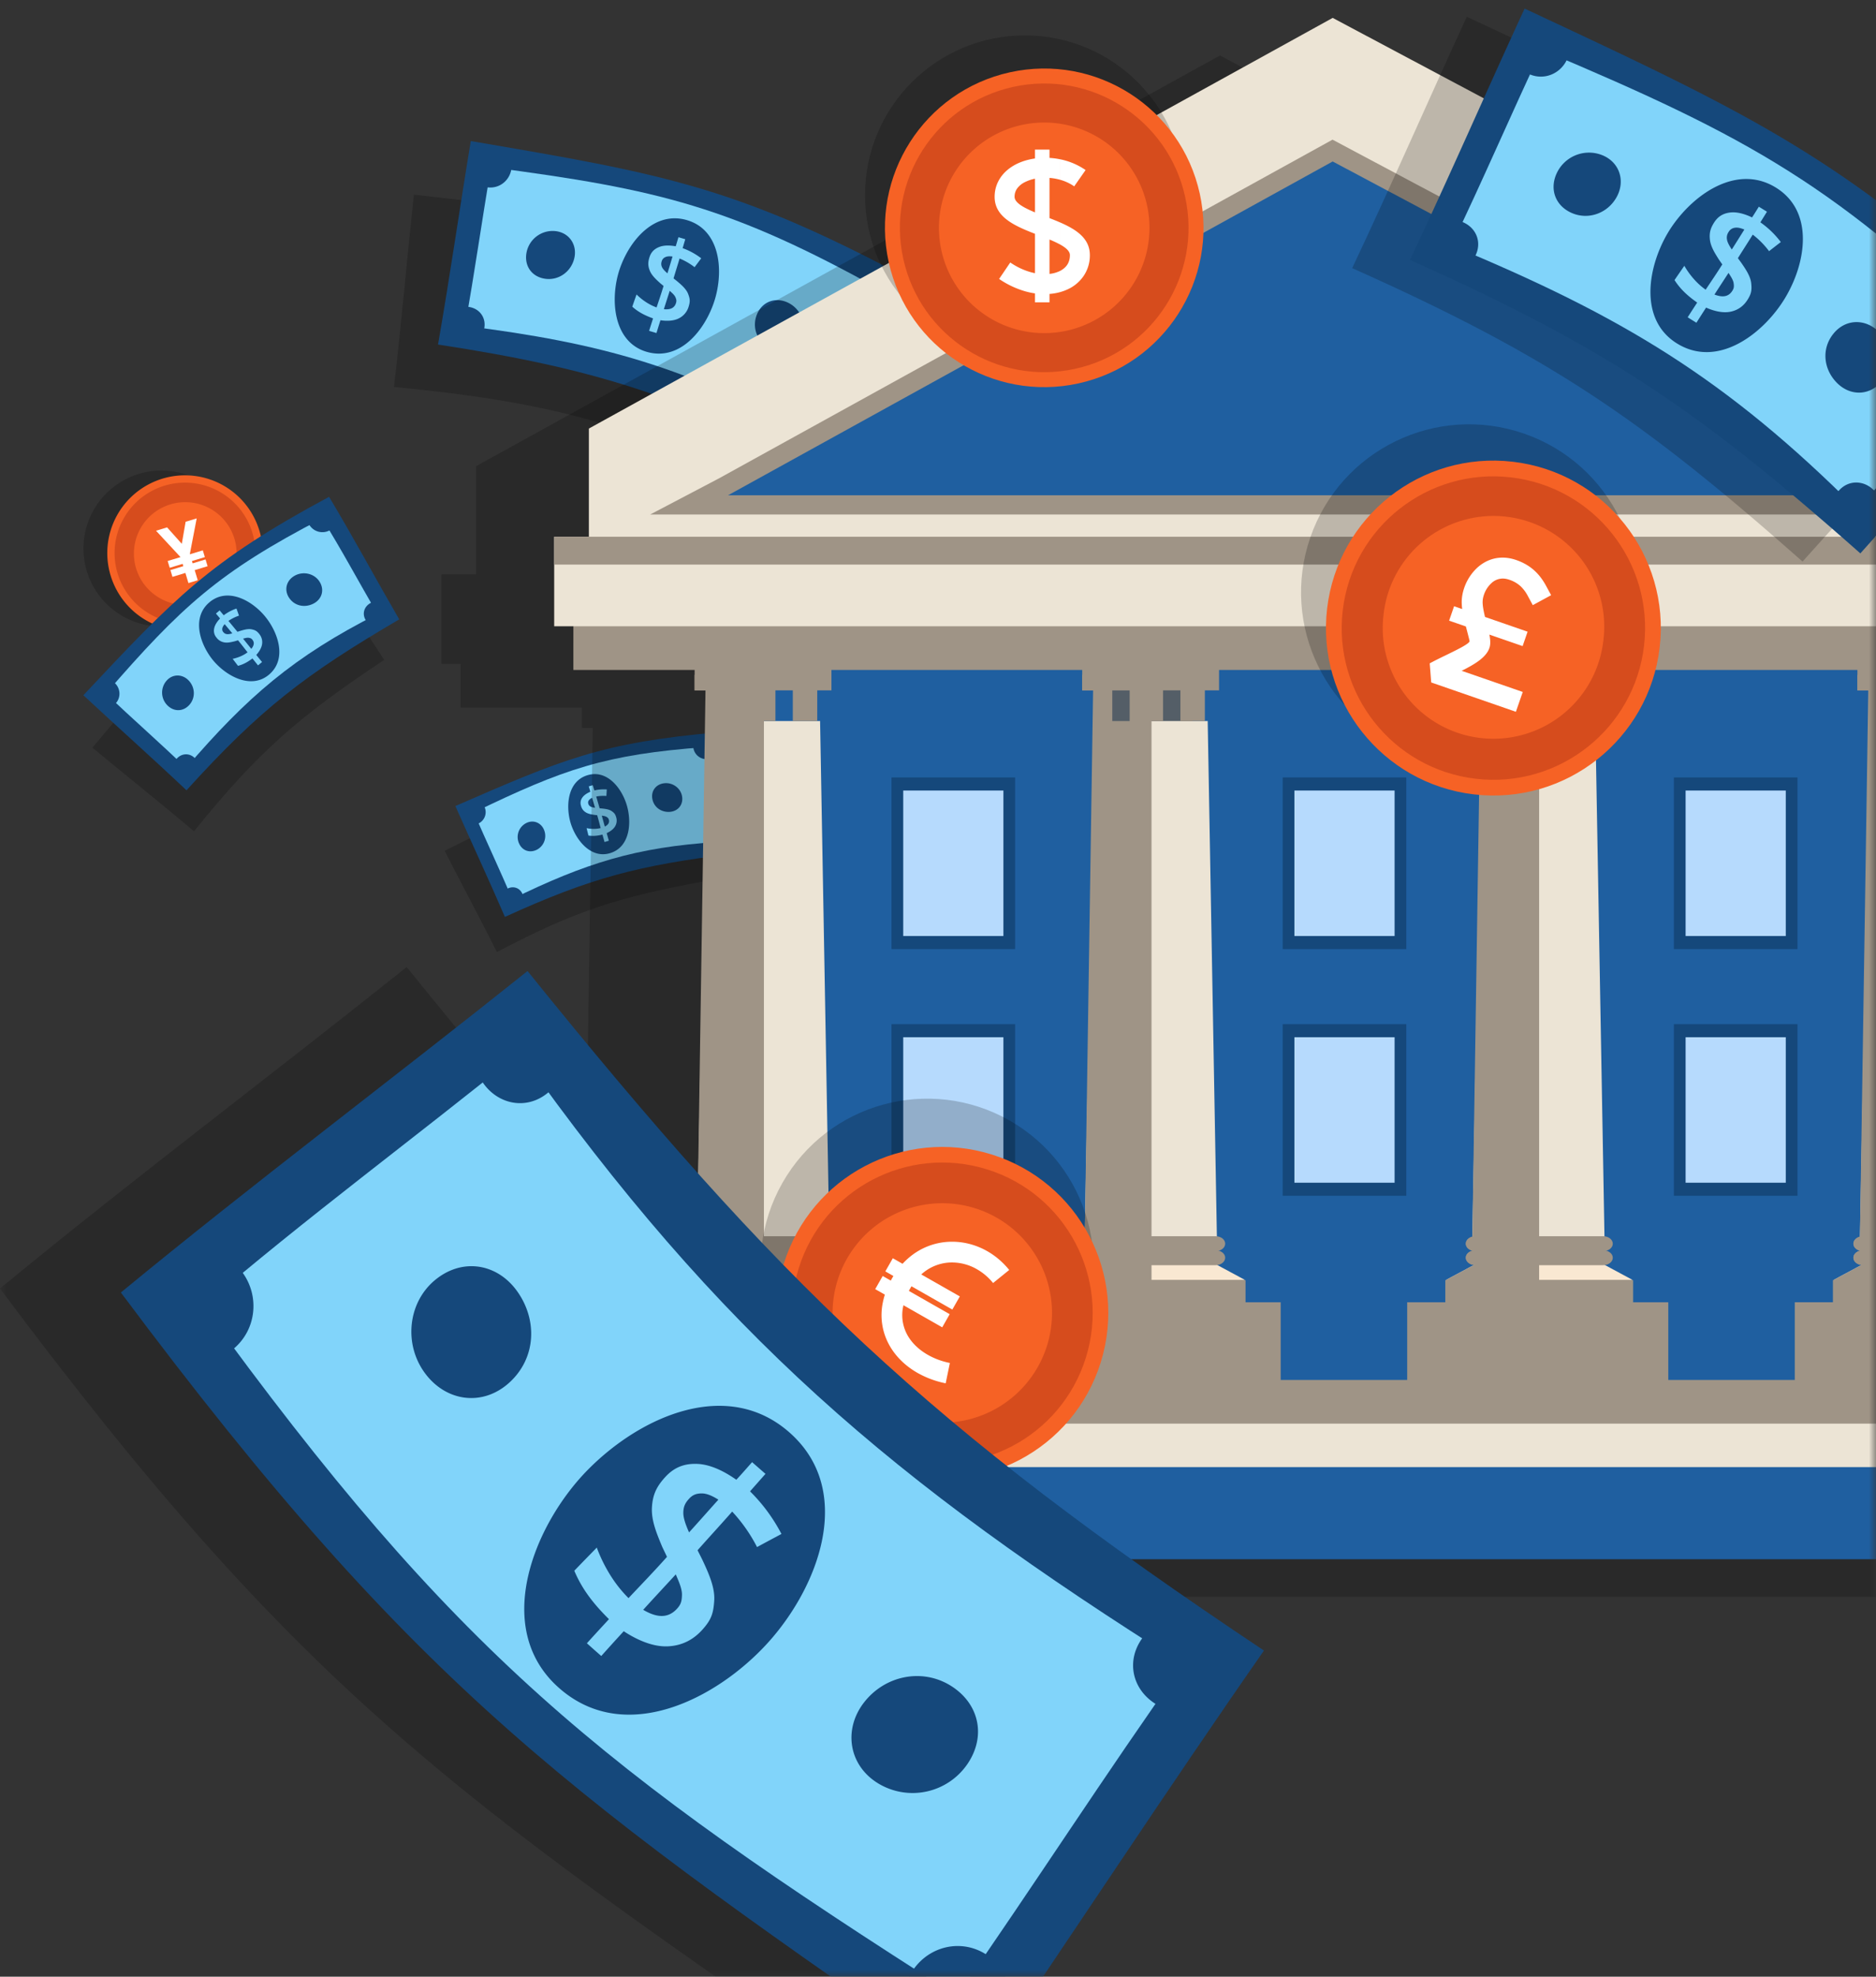 <svg xmlns="http://www.w3.org/2000/svg" xmlns:xlink="http://www.w3.org/1999/xlink" width="131" height="138" viewBox="0 0 131 138"><rect x="0" y="0" width="131" height="138" fill="#333333" stroke="none"/><defs><rect id="a" width="131" height="160" rx="4"></rect></defs><g fill="none" fill-rule="evenodd" transform="translate(0 -22)"><mask id="b" fill="#fff"><use xlink:href="#a"></use></mask><g mask="url(#b)"><path fill="#000" d="M16.48 58.716a5.442 5.442 0 1 1-10.417 3.157 5.442 5.442 0 0 1 10.417-3.157" opacity=".2"></path><path fill="#F66225" d="M17.65 57.956a5.425 5.425 0 1 1-9.465 5.307 5.425 5.425 0 0 1 9.465-5.307"></path><path fill="#D64C1D" d="M17.205 58.206a4.915 4.915 0 1 1-8.575 4.808 4.915 4.915 0 0 1 8.575-4.808"></path><path fill="#F66225" d="M16.045 58.856a3.586 3.586 0 1 1-6.255 3.508 3.586 3.586 0 0 1 6.255-3.508"></path><path fill="#FFF" d="M11.708 61.166l.898-.272-1.71-1.841.773-.235 1.026 1.148.267-1.54.773-.234-.479 2.491.004.013.902-.274.143.473-.902.274.049.16.902-.273.143.473-.902.273.215.707-.651.197-.214-.707-.902.273-.143-.473.902-.273-.049-.16-.902.273z"></path><path fill="#000" d="M28.902 35.591c-.483 4.473-.867 8.955-1.39 13.424 10.527 1.008 15.73 2.47 25.428 6.563 1.781-4.166 3.687-8.269 5.41-12.463-11.9-5.554-16.71-6.082-29.448-7.524" opacity=".2"></path><path fill="#15487B" d="M32.873 31.847C46.346 34.148 51.438 35 63.77 41.63c-2.086 4.36-4.362 8.613-6.509 12.941-10.077-4.941-15.528-6.81-26.674-8.517.825-4.726 1.505-9.474 2.288-14.207"></path><path fill="#81D4FA" d="M34.291 33.679c11.715 1.532 16.783 2.768 27.23 8.575-1.56 3.448-3.373 6.759-5.03 10.159-8.394-4.779-14.508-6.468-24.023-7.664.677-3.678 1.178-7.385 1.823-11.07"></path><path fill="#15487B" d="M36.763 39.657a1.855 1.855 0 0 1 2.007-1.524c.974.098 1.545.948 1.336 1.88-.21.934-1.064 1.567-2 1.453-.938-.114-1.508-.867-1.343-1.81M52.857 43.95c.38-.934 1.37-1.254 2.253-.776.881.477 1.27 1.578.85 2.473-.421.895-1.378 1.168-2.221.688-.844-.479-1.263-1.45-.882-2.384M31.131 44.57c.132-.756.822-1.245 1.584-1.146.762.1 1.242.744 1.1 1.498-.14.753-.82 1.264-1.576 1.163-.758-.102-1.24-.76-1.108-1.515M32.895 33.49c.135-.797.841-1.295 1.636-1.2.795.095 1.31.757 1.172 1.548-.139.79-.847 1.342-1.65 1.242-.803-.1-1.293-.793-1.158-1.59M55.31 51.724c.333-.697 1.128-.887 1.773-.501.646.385.961 1.135.619 1.821-.343.686-1.123.938-1.801.57-.678-.368-.925-1.193-.591-1.89M60.245 41.542c.346-.753 1.179-.943 1.885-.547.705.396 1.01 1.224.668 1.968-.344.743-1.159 1.005-1.876.608a1.57 1.57 0 0 1-.677-2.03M46.766 42.304c-.135.428-.276.855-.407 1.283.372.034.707-.03.836-.404.06-.175.041-.27-.031-.435-.073-.165-.26-.318-.398-.444M46.206 40.246a.52.52 0 0 0 .023.407c.07.154.244.314.378.431.121-.39.237-.784.356-1.175-.162-.02-.353-.03-.497.04a.434.434 0 0 0-.26.297"></path><path fill="#15487B" d="M47.409 44.223c-.373.193-.864.199-1.29.135-.095.298-.187.595-.278.893-.171-.05-.343-.1-.514-.153.09-.29.183-.581.275-.87-.541-.194-1.022-.43-1.45-.818.097-.285.198-.569.297-.852a4.2 4.2 0 0 0 .666.537c.237.154.47.272.734.368.165-.499.337-.994.487-1.499-.065-.057-.206-.168-.26-.217-.28-.256-.572-.524-.704-.857-.133-.334-.128-.583-.024-.919.104-.336.302-.569.656-.717.353-.15.792-.13 1.18-.06.068-.21.128-.422.191-.633l.477.139-.184.625c.475.17.896.402 1.298.708l-.464.62a4.41 4.41 0 0 0-1.048-.605c-.136.464-.283.923-.42 1.387.056.047.193.152.238.19.302.253.643.545.776.885.133.34.152.52.047.872a1.333 1.333 0 0 1-.686.841m.59-6.846c-2.233-.679-3.985 1.318-4.697 3.323-.713 2.005-.573 5.16 1.865 5.865 2.439.704 4.231-1.768 4.794-3.805.563-2.037.27-4.705-1.962-5.383"></path><path fill="#000" d="M6.453 74.199c2.357 1.954 4.755 3.857 7.094 5.832 4.528-5.594 7.312-7.997 13.278-11.96-1.695-2.577-3.306-5.2-5.039-7.752-7.622 4.663-9.73 7.195-15.333 13.88" opacity=".2"></path><path fill="#15487B" d="M5.82 70.539c6.369-6.78 8.765-9.348 17.16-13.854 1.69 2.822 3.248 5.711 4.897 8.556-6.59 3.86-9.698 6.251-14.855 11.934-2.371-2.244-4.81-4.414-7.201-6.636"></path><path fill="#81D4FA" d="M7.393 70.423c5.271-6.071 7.877-8.482 15.096-12.228 1.37 2.181 2.568 4.454 3.875 6.67-5.866 2.968-9.122 5.803-13.375 10.752-1.833-1.767-3.747-3.444-5.596-5.194"></path><path fill="#15487B" d="M11.713 71.267a1.262 1.262 0 0 1-.11-1.712c.422-.516 1.119-.52 1.57-.05.45.469.488 1.19.071 1.68-.417.489-1.058.53-1.53.082M20.197 63.749c-.387-.568-.197-1.25.405-1.57.603-.321 1.373-.129 1.723.447.35.574.145 1.22-.444 1.518-.589.299-1.297.172-1.684-.395M12.385 76.308a.95.95 0 0 1-.055-1.33c.343-.394.889-.425 1.263-.062.375.364.41.94.067 1.333a.864.864 0 0 1-1.275.059M6.761 71.144c-.4-.376-.418-.964-.066-1.38.353-.415.922-.458 1.319-.082.396.375.443.984.085 1.402-.36.418-.936.436-1.338.06M25.529 65.277c-.27-.45-.08-.973.381-1.194.462-.221 1.006-.119 1.266.334.26.452.11.99-.353 1.236a.972.972 0 0 1-1.294-.376M21.606 58.652c-.297-.48-.092-1.023.398-1.275s1.074-.114 1.367.36c.293.475.136 1.035-.36 1.293a1.069 1.069 0 0 1-1.405-.378M16.974 66.586c.192.237.381.477.575.713.16-.198.248-.413.085-.626-.077-.1-.137-.125-.259-.146-.12-.021-.278.028-.4.059M15.596 66.13c.066.08.126.12.239.14.113.019.27-.02.387-.053-.176-.215-.356-.428-.533-.643-.072.084-.149.19-.164.297a.295.295 0 0 0 .07.26"></path><path fill="#15487B" d="M18.304 66.942c-.03.284-.212.565-.408.783.134.166.267.329.403.492-.093.079-.186.158-.28.235-.132-.16-.261-.322-.391-.483-.313.234-.627.419-1.009.515-.125-.162-.248-.325-.372-.488.19-.04.379-.1.555-.176.177-.077.332-.165.485-.279-.221-.28-.438-.564-.667-.84-.057.017-.173.055-.22.067-.252.062-.513.127-.752.077a.84.84 0 0 1-.53-.332.73.73 0 0 1-.162-.64c.049-.257.225-.5.41-.693-.093-.118-.191-.23-.287-.346l.258-.219.285.34c.276-.206.565-.358.89-.471l.178.496c-.266.09-.505.21-.738.368.213.251.418.507.63.76.047-.015.158-.053.197-.064.256-.077.55-.16.794-.108.243.052.352.11.512.3.16.191.25.423.22.706m-3.663-2.907c-1.224 1.011-.75 2.756.12 3.913.87 1.158 2.713 2.265 4.029 1.146 1.315-1.12.587-3.065-.358-4.15-.944-1.085-2.567-1.921-3.791-.91"></path><path fill="#000" d="M31.05 81.4c1.206 2.36 2.463 4.694 3.648 7.065 5.514-2.9 8.55-3.86 14.651-4.972-.467-2.629-.851-5.266-1.356-7.889C40.335 76.706 37.793 78 31.05 81.4" opacity=".2"></path><path fill="#15487B" d="M31.799 78.272c7.383-3.214 10.168-4.437 18.386-5.15.38 2.824.63 5.654.969 8.48-6.562.817-9.852 1.655-15.897 4.411-1.119-2.595-2.316-5.155-3.458-7.74"></path><path fill="#81D4FA" d="M33.089 78.718c6.269-3.026 9.166-4.052 16.189-4.562.344 2.203.52 4.42.8 6.63-5.68.354-9.239 1.495-14.315 3.977-.853-2.032-1.803-4.02-2.674-6.045"></path><path fill="#15487B" d="M36.237 80.867a1.093 1.093 0 0 1 .498-1.4c.51-.266 1.067-.03 1.265.497a1.083 1.083 0 0 1-.518 1.361c-.498.247-1.023.06-1.245-.458M45.556 77.789c-.115-.584.27-1.061.859-1.11.589-.05 1.136.367 1.217.944.082.577-.302 1.02-.872 1.057-.57.036-1.09-.308-1.204-.891M35.047 85.106a.823.823 0 0 1 .41-1.076c.408-.197.853-.034 1.027.383a.832.832 0 0 1-.403 1.082.748.748 0 0 1-1.034-.39M32.34 79.075c-.19-.436-.003-.91.42-1.12.421-.209.89-.049 1.076.385a.877.877 0 0 1-.412 1.145c-.429.21-.893.027-1.084-.41M49.273 80.828c-.06-.45.27-.801.713-.82.442-.017.84.25.892.7a.756.756 0 0 1-.703.861.842.842 0 0 1-.902-.74M48.42 74.217c-.072-.483.276-.845.752-.878.476-.033.894.277.964.754a.768.768 0 0 1-.727.905.925.925 0 0 1-.99-.781M42.022 78.943c.072.254.14.51.213.763.195-.102.339-.243.282-.468-.027-.106-.066-.147-.156-.204-.09-.059-.23-.074-.34-.09M41.081 78.11c.026.085.06.138.143.192.084.054.222.076.326.09-.066-.23-.137-.462-.204-.693a.554.554 0 0 0-.232.18.256.256 0 0 0-.033.23"></path><path fill="#15487B" d="M42.958 79.681c-.122.216-.362.377-.593.483.05.178.1.354.152.53-.1.03-.201.062-.303.09-.05-.172-.097-.345-.146-.518-.329.08-.641.12-.978.066-.044-.172-.086-.344-.128-.516.165.034.335.05.501.05.167-.001.32-.018.48-.056-.08-.299-.154-.599-.243-.896-.05-.007-.156-.016-.198-.023-.22-.036-.451-.073-.624-.195a.728.728 0 0 1-.308-.445.632.632 0 0 1 .091-.566c.127-.187.35-.32.562-.41-.033-.126-.072-.249-.11-.374l.28-.085.112.367c.289-.069.571-.09.868-.07-.01.152-.02.304-.028.456a2.595 2.595 0 0 0-.712.04c.083.272.158.546.24.82l.179.016c.23.027.493.06.668.186.176.125.243.207.305.414a.788.788 0 0 1-.067.636m-1.919-3.565c-1.32.386-1.538 1.936-1.243 3.154.296 1.218 1.384 2.729 2.813 2.289 1.429-.44 1.515-2.237 1.135-3.423-.38-1.185-1.385-2.406-2.705-2.02"></path><path fill="#000" d="M142.458 127.047v-3.035h-1.34v-3.05h-5.428v-5.422h-2.455v-1.538l-.09-.024h.046l-1.923-1.036c.311-.045.547-.258.547-.513 0-.227-.19-.418-.451-.488.262-.071.45-.262.45-.49 0-.263-.252-.48-.58-.515l-.641-35.974h-.198v-2.14h.992v-1.425h9.731v-3.05h1.34V62.095h-2.995v-7.338L85.19 25.873l-51.94 28.67v7.553h-2.423v6.25h1.34v3.051h8.466v1.425h.76l-.577 37.778-.007.359a.653.653 0 0 0-.387.265.47.47 0 0 0-.046.098.395.395 0 0 0-.011.224c.003.014.008.026.013.039a.426.426 0 0 0 .058.113c.08.113.209.2.367.243a.647.647 0 0 0-.367.243l-.01.013a.495.495 0 0 0-.03.054l-.018.045c-.005.013-.01.026-.013.039a.39.39 0 0 0 0 .193c.006.021.015.04.023.061l.01.026c.083.17.274.296.509.328l-1.93 1.035h.046l-.09.024v1.538H36.26v5.422h-4.093v3.05h-1.34v3.035H29.19v6.434h114.904v-6.434h-1.636z" opacity=".2"></path><path fill="#1F5FA0" d="M52.442 120.683h82.903V66.318H52.442z"></path><path fill="#ECE4D5" d="M41.12 61.415h106.214v-9.28L93.061 23.249l-51.94 28.67z"></path><path fill="#9F9486" d="M50.84 57.917h-5.434l4.786-2.513L93.05 31.75l44.428 23.646 4.889 2.522h-5.519z"></path><path fill="#1F5FA0" d="M50.84 56.577l42.22-23.304 43.787 23.304z"></path><path fill="#9F9486" d="M40.038 68.774H148.99v-6.102H40.04z"></path><path fill="#ECE4D5" d="M38.699 65.723h111.63v-6.251H38.699z"></path><path fill="#9F9486" d="M38.699 61.415h111.63v-1.943H38.699zM40.038 124.44H148.99v-6.102H40.04z"></path><path fill="#ECE4D5" d="M38.699 127.64h111.63v-6.251H38.699z"></path><path fill="#1F5FA0" d="M37.061 130.857h114.905v-6.433H37.06z"></path><path fill="#ECE4D5" d="M49.354 72.342l-.677 36.195h9.235l-.646-36.2z"></path><path fill="#9F9486" d="M57.711 110.8l2.198.578v5.7H46.803v-5.7l2.19-.567z"></path><path fill="#F9E8D2" d="M59.866 111.354l-2.155-1.16-8.718.01-2.145 1.15z"></path><path fill="#9F9486" d="M52.442 72.34h1.706v-2.766h-1.706zM55.361 72.34h1.708v-2.766h-1.708z"></path><path fill="#9F9486" d="M48.505 70.199h9.555v-1.704h-9.555zM58.489 109.805c0 .289-.3.523-.67.523h-8.926c-.37 0-.669-.234-.669-.523 0-.286.3-.519.67-.519h8.926c.37 0 .669.233.669.52"></path><path fill="#9F9486" d="M58.489 108.828c0 .287-.3.52-.67.52h-8.926c-.37 0-.669-.233-.669-.52 0-.288.3-.523.67-.523h8.926c.37 0 .669.235.669.523"></path><path fill="#9F9486" d="M48.682 108.34c-.265.069-.458.257-.458.488 0 .232.2.423.47.49-.27.065-.47.256-.47.487 0 .26.249.467.57.506l-1.946 1.043h.046l-.09.024v5.7h6.54V69.117h-4.84V70.2h.76l-.582 38.14z"></path><path fill="#9F9486" d="M44.131 119.636h18.233v-6.72H44.131z"></path><path fill="#545E67" d="M77.411 73.934h5.87v-4.277h-5.87z"></path><path fill="#ECE4D5" d="M76.42 72.342l-.678 36.195h9.236l-.646-36.2z"></path><path fill="#9F9486" d="M84.777 110.8l2.198.578v5.7H73.87v-5.7l2.189-.567z"></path><path fill="#F9E8D2" d="M86.93 111.354l-2.153-1.16-8.72.01-2.143 1.15z"></path><path fill="#9F9486" d="M79.508 72.34h1.706v-2.766h-1.706zM82.427 72.34h1.708v-2.766h-1.708z"></path><path fill="#9F9486" d="M75.57 70.199h9.556v-1.704H75.57zM85.554 109.805c0 .289-.3.523-.669.523H75.96c-.37 0-.67-.234-.67-.523 0-.286.3-.519.67-.519h8.926c.37 0 .669.233.669.52"></path><path fill="#9F9486" d="M85.554 108.828c0 .287-.3.52-.669.52H75.96c-.37 0-.67-.233-.67-.52 0-.288.3-.523.67-.523h8.926c.37 0 .669.235.669.523"></path><path fill="#9F9486" d="M75.747 108.34c-.264.069-.457.257-.457.488 0 .232.199.423.469.49-.27.065-.47.256-.47.487 0 .26.25.467.57.506l-1.945 1.043h.046l-.09.024v5.7h6.54V69.117h-4.84V70.2h.76l-.583 38.14z"></path><path fill="#545E67" d="M77.67 72.34h1.213V70.2H77.67z"></path><path fill="#9F9486" d="M71.197 119.636H89.43v-6.72H71.197z"></path><path fill="#545E67" d="M104.477 73.934h5.87v-4.277h-5.87z"></path><path fill="#ECE4D5" d="M103.486 72.342l-.678 36.195h9.235l-.645-36.2z"></path><path fill="#9F9486" d="M111.843 110.8l2.198.578v5.7h-13.106v-5.7l2.19-.567z"></path><path fill="#F9E8D2" d="M113.997 111.354l-2.154-1.16-8.719.01-2.144 1.15z"></path><path fill="#9F9486" d="M106.574 72.34h1.706v-2.766h-1.706zM109.493 72.34h1.707v-2.766h-1.707z"></path><path fill="#9F9486" d="M102.636 70.199h9.556v-1.704h-9.556zM112.62 109.805c0 .289-.298.523-.67.523h-8.926c-.37 0-.668-.234-.668-.523 0-.286.299-.519.668-.519h8.927c.37 0 .669.233.669.52"></path><path fill="#9F9486" d="M112.62 108.828c0 .287-.298.52-.67.52h-8.926c-.37 0-.668-.233-.668-.52 0-.288.299-.523.668-.523h8.927c.37 0 .669.235.669.523"></path><path fill="#9F9486" d="M102.813 108.34c-.264.069-.457.257-.457.488 0 .232.2.423.469.49-.27.065-.47.256-.47.487 0 .26.249.467.57.506l-1.945 1.043h.046l-.09.024v5.7h6.54V69.117h-4.84V70.2h.759l-.582 38.14z"></path><path fill="#545E67" d="M104.735 72.34h1.213V70.2h-1.213z"></path><path fill="#9F9486" d="M98.263 119.636h18.233v-6.72H98.263z"></path><path fill="#ECE4D5" d="M130.552 72.342l-.678 36.195h9.235l-.645-36.2z"></path><path fill="#9F9486" d="M138.908 110.8l2.198.578v5.7h-13.105v-5.7l2.188-.567z"></path><path fill="#F9E8D2" d="M141.062 111.354l-2.154-1.16-8.719.01-2.144 1.15z"></path><path fill="#9F9486" d="M129.702 70.199h9.556v-1.704h-9.556zM139.686 109.805c0 .289-.3.523-.67.523h-8.926c-.37 0-.669-.234-.669-.523 0-.286.3-.519.67-.519h8.925c.37 0 .67.233.67.52"></path><path fill="#9F9486" d="M139.686 108.828c0 .287-.3.52-.67.52h-8.926c-.37 0-.669-.233-.669-.52 0-.288.3-.523.67-.523h8.925c.37 0 .67.235.67.523"></path><path fill="#9F9486" d="M129.878 108.34c-.263.069-.457.257-.457.488 0 .232.199.423.469.49-.27.065-.469.256-.469.487 0 .26.25.467.568.506l-1.944 1.043h.046l-.09.024v5.7h6.541V69.117h-4.84V70.2h.759l-.583 38.14z"></path><path fill="#9F9486" d="M125.328 119.636h18.233v-6.72h-18.233z"></path><path fill="#15487B" d="M62.252 88.26h8.633V76.277h-8.633z"></path><path fill="#B6DAFD" d="M63.072 87.347h6.995V77.19h-6.995z"></path><path fill="#15487B" d="M62.252 105.481h8.633v-11.98h-8.633z"></path><path fill="#B6DAFD" d="M63.072 104.57h6.995V94.413h-6.995z"></path><path fill="#15487B" d="M89.57 88.26h8.632V76.277H89.57z"></path><path fill="#B6DAFD" d="M90.388 87.347h6.996V77.19h-6.996z"></path><path fill="#15487B" d="M89.57 105.481h8.632v-11.98H89.57z"></path><path fill="#B6DAFD" d="M90.388 104.57h6.996V94.413h-6.996z"></path><path fill="#15487B" d="M116.886 88.26h8.632V76.277h-8.632z"></path><path fill="#B6DAFD" d="M117.705 87.347h6.995V77.19h-6.995z"></path><path fill="#15487B" d="M116.886 105.481h8.632v-11.98h-8.632z"></path><path fill="#B6DAFD" d="M117.705 104.57h6.995V94.413h-6.995z"></path><path fill="#000" d="M102.427 23.17c-2.693 5.84-5.259 11.735-8.004 17.55 13.799 6.166 20.18 10.519 31.449 20.486 4.312-4.831 8.765-9.519 13.01-14.414-13.583-12.95-19.86-15.86-36.455-23.621M82.715 35.628c0 6.16-4.994 11.155-11.155 11.155-6.16 0-11.155-4.994-11.155-11.155s4.994-11.156 11.155-11.156 11.155 4.995 11.155 11.156" opacity=".2"></path><path fill="#F66225" d="M83.778 35.514c1.321 5.998-2.47 11.931-8.468 13.253-5.998 1.32-11.932-2.47-13.253-8.469-1.321-5.998 2.47-11.931 8.468-13.252 5.998-1.322 11.932 2.47 13.253 8.468"></path><path fill="#D64C1D" d="M82.757 35.739c1.197 5.434-2.238 10.81-7.672 12.007-5.434 1.197-10.81-2.238-12.008-7.673-1.196-5.434 2.238-10.81 7.673-12.007 5.434-1.197 10.81 2.238 12.007 7.673"></path><path fill="#F66225" d="M80.096 36.325a7.351 7.351 0 1 1-14.358 3.162 7.351 7.351 0 0 1 14.358-3.162"></path><path fill="#FFF" d="M71.56 38.033c-1.154-.5-2.106-1.119-2.106-2.292 0-.521.158-.98.431-1.372.322-.459.796-.805 1.353-1.032a4.09 4.09 0 0 1 .322-.115v1.497a1.481 1.481 0 0 0-.537.444.987.987 0 0 0-.176.578c0 .277.287.524.713.755v1.537zm0 4.296a6.323 6.323 0 0 1-1.793-.855l.779-1.148c.337.23.678.407 1.014.537v1.466zm2.439-7.786a3.819 3.819 0 0 0-.713-.123v2.807c.242.095.481.19.713.29v1.538a7.83 7.83 0 0 0-.713-.332v2.4a2.203 2.203 0 0 0 .713-.197v1.475a3.864 3.864 0 0 1-.713.12v.586h-1.013v-.623a5.346 5.346 0 0 1-.713-.155v-1.466c.242.094.48.163.713.21v-2.75c-.242-.094-.482-.19-.713-.29v-1.537c.21.114.453.224.713.332v-2.353a2.854 2.854 0 0 0-.713.244v-1.497a4.56 4.56 0 0 1 .713-.158v-.62h1.013v.58c.237.013.476.044.713.091v1.428zm0 2.974c1.154.5 2.105 1.12 2.105 2.293a2.56 2.56 0 0 1-.439 1.462 2.73 2.73 0 0 1-1.162.951c-.16.071-.328.131-.504.178v-1.475c.22-.109.397-.254.518-.432.124-.182.194-.412.194-.684 0-.278-.286-.524-.712-.755v-1.538zm1.011-2.508A3.249 3.249 0 0 0 74 34.543v-1.428a4.782 4.782 0 0 1 1.806.757l-.795 1.137z"></path><path fill="#000" d="M74.844 116.081c-3.177 5.58-10.275 7.527-15.854 4.35-5.58-3.178-7.526-10.277-4.35-15.856 3.178-5.579 10.276-7.526 15.856-4.349 5.578 3.178 7.525 10.276 4.348 15.855" opacity=".2"></path><path fill="#F66225" d="M76.869 117.097c-1.897 6.113-8.39 9.531-14.503 7.634-6.114-1.897-9.532-8.39-7.635-14.503 1.897-6.113 8.39-9.53 14.503-7.634 6.114 1.897 9.531 8.39 7.635 14.503"></path><path fill="#D64C1D" d="M75.828 116.775c-1.718 5.538-7.601 8.635-13.14 6.916-5.538-1.718-8.635-7.601-6.916-13.14 1.718-5.539 7.601-8.635 13.14-6.917 5.538 1.719 8.635 7.602 6.916 13.14"></path><path fill="#F66225" d="M73.117 115.933a7.66 7.66 0 1 1-14.633-4.54 7.66 7.66 0 0 1 14.633 4.54"></path><path fill="#FFF" d="M66.036 118.574a6.64 6.64 0 0 1-1.963-.725c-.874-.498-1.58-1.192-2.02-2.029a4.298 4.298 0 0 1-.401-2.909c.035-.174.08-.35.137-.528l-.673-.384.522-.917.566.322a5.953 5.953 0 0 1 .183-.322l-.565-.322.523-.918.68.388c.17-.184.35-.352.537-.504a4.611 4.611 0 0 1 2.65-1.029c.935-.054 1.881.17 2.726.651.566.322 1.089.762 1.535 1.313l-1.127.912a3.993 3.993 0 0 0-1.127-.963 3.485 3.485 0 0 0-1.922-.468 3.172 3.172 0 0 0-1.965.832l2.692 1.533-.523.918-2.851-1.624a4.1 4.1 0 0 0-.184.322l2.851 1.624-.522.918-2.707-1.542a2.87 2.87 0 0 0 .243 2.022c.306.582.817 1.076 1.46 1.442.459.261.979.455 1.538.568l-.293 1.42z"></path><path fill="#000" d="M113.663 67.187c-2.118 6.12-8.797 9.364-14.918 7.245-6.12-2.118-9.364-8.797-7.245-14.917 2.119-6.12 8.798-9.364 14.918-7.245 6.12 2.118 9.364 8.797 7.245 14.917" opacity=".2"></path><path fill="#F66225" d="M115.894 67.206c-.75 6.413-6.557 11.004-12.97 10.253-6.412-.75-11.003-6.557-10.253-12.97.75-6.412 6.557-11.003 12.97-10.253s11.004 6.558 10.253 12.97"></path><path fill="#D64C1D" d="M114.803 67.079c-.68 5.81-5.94 9.969-11.75 9.289-5.811-.68-9.97-5.94-9.29-11.75.68-5.811 5.94-9.97 11.75-9.29 5.81.68 9.97 5.94 9.29 11.75"></path><path fill="#F66225" d="M111.958 66.746a7.727 7.727 0 1 1-15.35-1.796 7.728 7.728 0 1 1 15.35 1.796"></path><path fill="#FFF" d="M107.968 62.912l.347.64-1.281.696-.347-.641a2.549 2.549 0 0 0-.528-.7 2.188 2.188 0 0 0-.797-.443 1.404 1.404 0 0 0-.395-.073 1.155 1.155 0 0 0-.813.313 1.951 1.951 0 0 0-.539.84c-.05.154-.079.306-.083.445-.01.29.069.684.166 1.083l2.973 1.029-.348 1.006-2.32-.803c.066.341.088.643.014.89-.205.683-1.005 1.164-1.95 1.638l3.574 1.237.692.24-.48 1.384-.69-.24-5.223-1.808-.104-1.334c.423-.226.737-.379 1.043-.527.874-.424 1.682-.817 1.74-1.013.007-.023-.095-.41-.211-.855l-.047-.18-1.171-.405.348-1.007.566.196a3.671 3.671 0 0 1-.032-.582c.01-.273.063-.562.158-.85a3.435 3.435 0 0 1 .952-1.477c.482-.428 1.102-.704 1.837-.68.254.01.521.056.799.147.538.177.964.428 1.316.744.346.31.61.676.834 1.09"></path><path fill="#000" d="M0 111.955c20.934 28.03 31.565 35.331 59.65 54.761 6.768-9.893 13.318-19.93 20.173-29.764C56.38 121.325 46.008 111.34 28.4 89.513 18.968 97.05 9.327 104.28 0 111.955z" opacity=".2"></path><path fill="#15487B" d="M68.089 166.994c-28.085-19.43-38.716-26.731-59.65-54.76 9.326-7.677 18.968-14.906 28.398-22.443 17.61 21.826 27.982 31.811 51.425 47.44-6.856 9.832-13.405 19.87-20.173 29.763"></path><path fill="#81D4FA" d="M66.812 161.348c-24.915-15.832-35.09-23.98-52.623-48.155 7.172-6.164 14.772-11.75 22.11-17.702 13.972 19.681 26.036 29.96 46.324 42.708-5.417 7.617-10.463 15.484-15.811 23.15"></path><path fill="#15487B" d="M67.522 145.2a4.635 4.635 0 0 1-6.155 1.332c-2.102-1.247-2.5-3.776-1.04-5.668 1.46-1.892 4.061-2.424 6.064-1.177 2.002 1.247 2.5 3.555 1.131 5.514M35.602 118.492c-1.849 1.714-4.428 1.395-5.921-.618-1.494-2.011-1.214-4.915.684-6.498 1.898-1.583 4.352-1.191 5.757.784 1.405 1.976 1.328 4.617-.52 6.332M85.461 140.017c-1.095 1.573-3.174 1.952-4.795.923-1.62-1.03-2.03-2.996-.914-4.554 1.116-1.557 3.191-1.998 4.8-.97 1.608 1.03 2.004 3.028.91 4.6M69.774 163.249c-1.147 1.662-3.271 2.045-4.971.991-1.7-1.053-2.169-3.097-1.021-4.741 1.148-1.644 3.333-2.147 5.047-1.073 1.714 1.075 2.092 3.161.945 4.823M38.25 98.298c-1.491 1.225-3.491.819-4.546-.736-1.054-1.554-.978-3.586.522-4.778 1.5-1.192 3.534-.94 4.68.61 1.147 1.549.835 3.678-.656 4.904M16.328 116.15c-1.58 1.34-3.664.892-4.846-.749-1.181-1.64-.998-3.84.564-5.162 1.562-1.32 3.684-1.056 4.888.6 1.205 1.656.973 3.973-.606 5.312M47.189 131.914c-.756.826-1.526 1.644-2.275 2.474.806.47 1.633.678 2.32-.033.32-.332.377-.565.387-1.016.01-.451-.253-.995-.432-1.425M48.092 126.66c-.25.284-.37.524-.376.946-.006.421.222.97.401 1.377.686-.756 1.363-1.526 2.047-2.286-.345-.218-.77-.439-1.168-.436-.398.003-.654.114-.904.399"></path><path fill="#15487B" d="M46.62 136.937c-1.047.044-2.165-.462-3.065-1.055-.53.575-1.05 1.15-1.57 1.73-.335-.295-.672-.59-1.003-.89.51-.565 1.026-1.123 1.541-1.682-1.022-1.01-1.862-2.05-2.42-3.381.52-.542 1.047-1.079 1.57-1.616.247.669.568 1.32.942 1.92.375.599.78 1.112 1.274 1.607.9-.956 1.813-1.897 2.686-2.88-.088-.198-.29-.598-.36-.765-.364-.876-.743-1.791-.691-2.687.052-.895.325-1.454.916-2.105.59-.651 1.284-.97 2.241-.934.959.036 1.934.543 2.736 1.108.378-.402.735-.818 1.101-1.229l.935.818-1.078 1.22c.897.89 1.607 1.857 2.194 2.975-.569.304-1.138.608-1.705.916a11.017 11.017 0 0 0-1.736-2.478c-.797.908-1.615 1.791-2.417 2.699.08.165.278.547.34.68.417.891.883 1.913.824 2.825-.058.911-.205 1.339-.812 2.023-.607.685-1.397 1.137-2.443 1.181m8.562-14.883c-4.34-3.893-10.416-1.219-14.146 2.57-3.73 3.788-6.744 11.083-1.964 15.25 4.78 4.17 11.448.464 14.873-3.556 3.424-4.02 5.577-10.37 1.237-14.264M106.462 22.6c16.595 7.76 22.872 10.67 36.455 23.62-4.245 4.896-8.698 9.584-13.01 14.415-11.27-9.967-17.65-14.32-31.45-20.486 2.746-5.815 5.311-11.71 8.005-17.55"></path><path fill="#81D4FA" d="M107.643 25.471c14.597 6.143 20.708 9.541 32.147 20.757-3.242 3.903-6.76 7.538-10.11 11.344-9.152-9.159-16.454-13.515-28.326-18.44 2.182-4.515 4.147-9.128 6.29-13.66"></path><path fill="#15487B" d="M108.714 34.076a2.487 2.487 0 0 1 3.136-1.256c1.224.472 1.66 1.774 1.057 2.905-.602 1.132-1.93 1.646-3.101 1.166s-1.64-1.657-1.092-2.815M127.99 45.344c.823-1.073 2.216-1.135 3.186-.204.97.93 1.083 2.491.22 3.498-.861 1.007-2.195 1.02-3.115.1-.92-.918-1.116-2.322-.292-3.394M99.69 38.424c.438-.93 1.504-1.317 2.453-.917.95.399 1.343 1.403.892 2.326-.451.924-1.51 1.343-2.452.943-.943-.4-1.332-1.421-.893-2.352M105.906 24.731c.458-.982 1.547-1.374 2.54-.97.994.406 1.425 1.445.965 2.417-.46.972-1.57 1.434-2.573 1.02-1.003-.415-1.39-1.485-.932-2.467M128.398 56.262c.678-.782 1.773-.746 2.47-.018.697.728.838 1.809.152 2.574-.687.765-1.785.813-2.53.097-.746-.717-.771-1.872-.092-2.653M120.702 41.052c-.326.505-.66 1.006-.982 1.512.469.177.924.213 1.224-.225.14-.204.15-.332.114-.572-.035-.24-.223-.504-.356-.715M120.709 38.192a.698.698 0 0 0-.114.534c.034.223.204.493.335.693.295-.462.585-.93.878-1.393-.202-.084-.447-.163-.657-.126a.582.582 0 0 0-.442.292"></path><path fill="#15487B" d="M120.85 43.76c-.549.116-1.186-.05-1.715-.284-.228.352-.452.702-.675 1.055-.204-.125-.408-.25-.61-.38.218-.344.442-.686.664-1.028-.631-.442-1.168-.917-1.583-1.571.227-.334.457-.664.686-.996.19.332.418.648.67.931.252.284.512.519.818.737.39-.587.789-1.166 1.162-1.765-.064-.096-.206-.29-.258-.372-.272-.43-.554-.88-.607-1.36-.052-.477.042-.797.296-1.195.254-.397.592-.628 1.102-.694.51-.067 1.071.114 1.546.34.164-.246.316-.498.473-.748l.567.35-.46.741c.554.39 1.016.838 1.427 1.377-.274.211-.548.423-.82.637a5.916 5.916 0 0 0-1.14-1.155c-.34.552-.694 1.092-1.037 1.644.057.08.196.264.241.33.3.433.638.932.689 1.42.05.487.01.726-.249 1.142-.26.417-.637.727-1.186.844m3.196-8.639c-2.645-1.67-5.619.288-7.253 2.626-1.633 2.338-2.574 6.466.328 8.243 2.901 1.777 6.096-.781 7.547-3.214 1.451-2.433 2.022-5.984-.622-7.655"></path></g></g></svg>